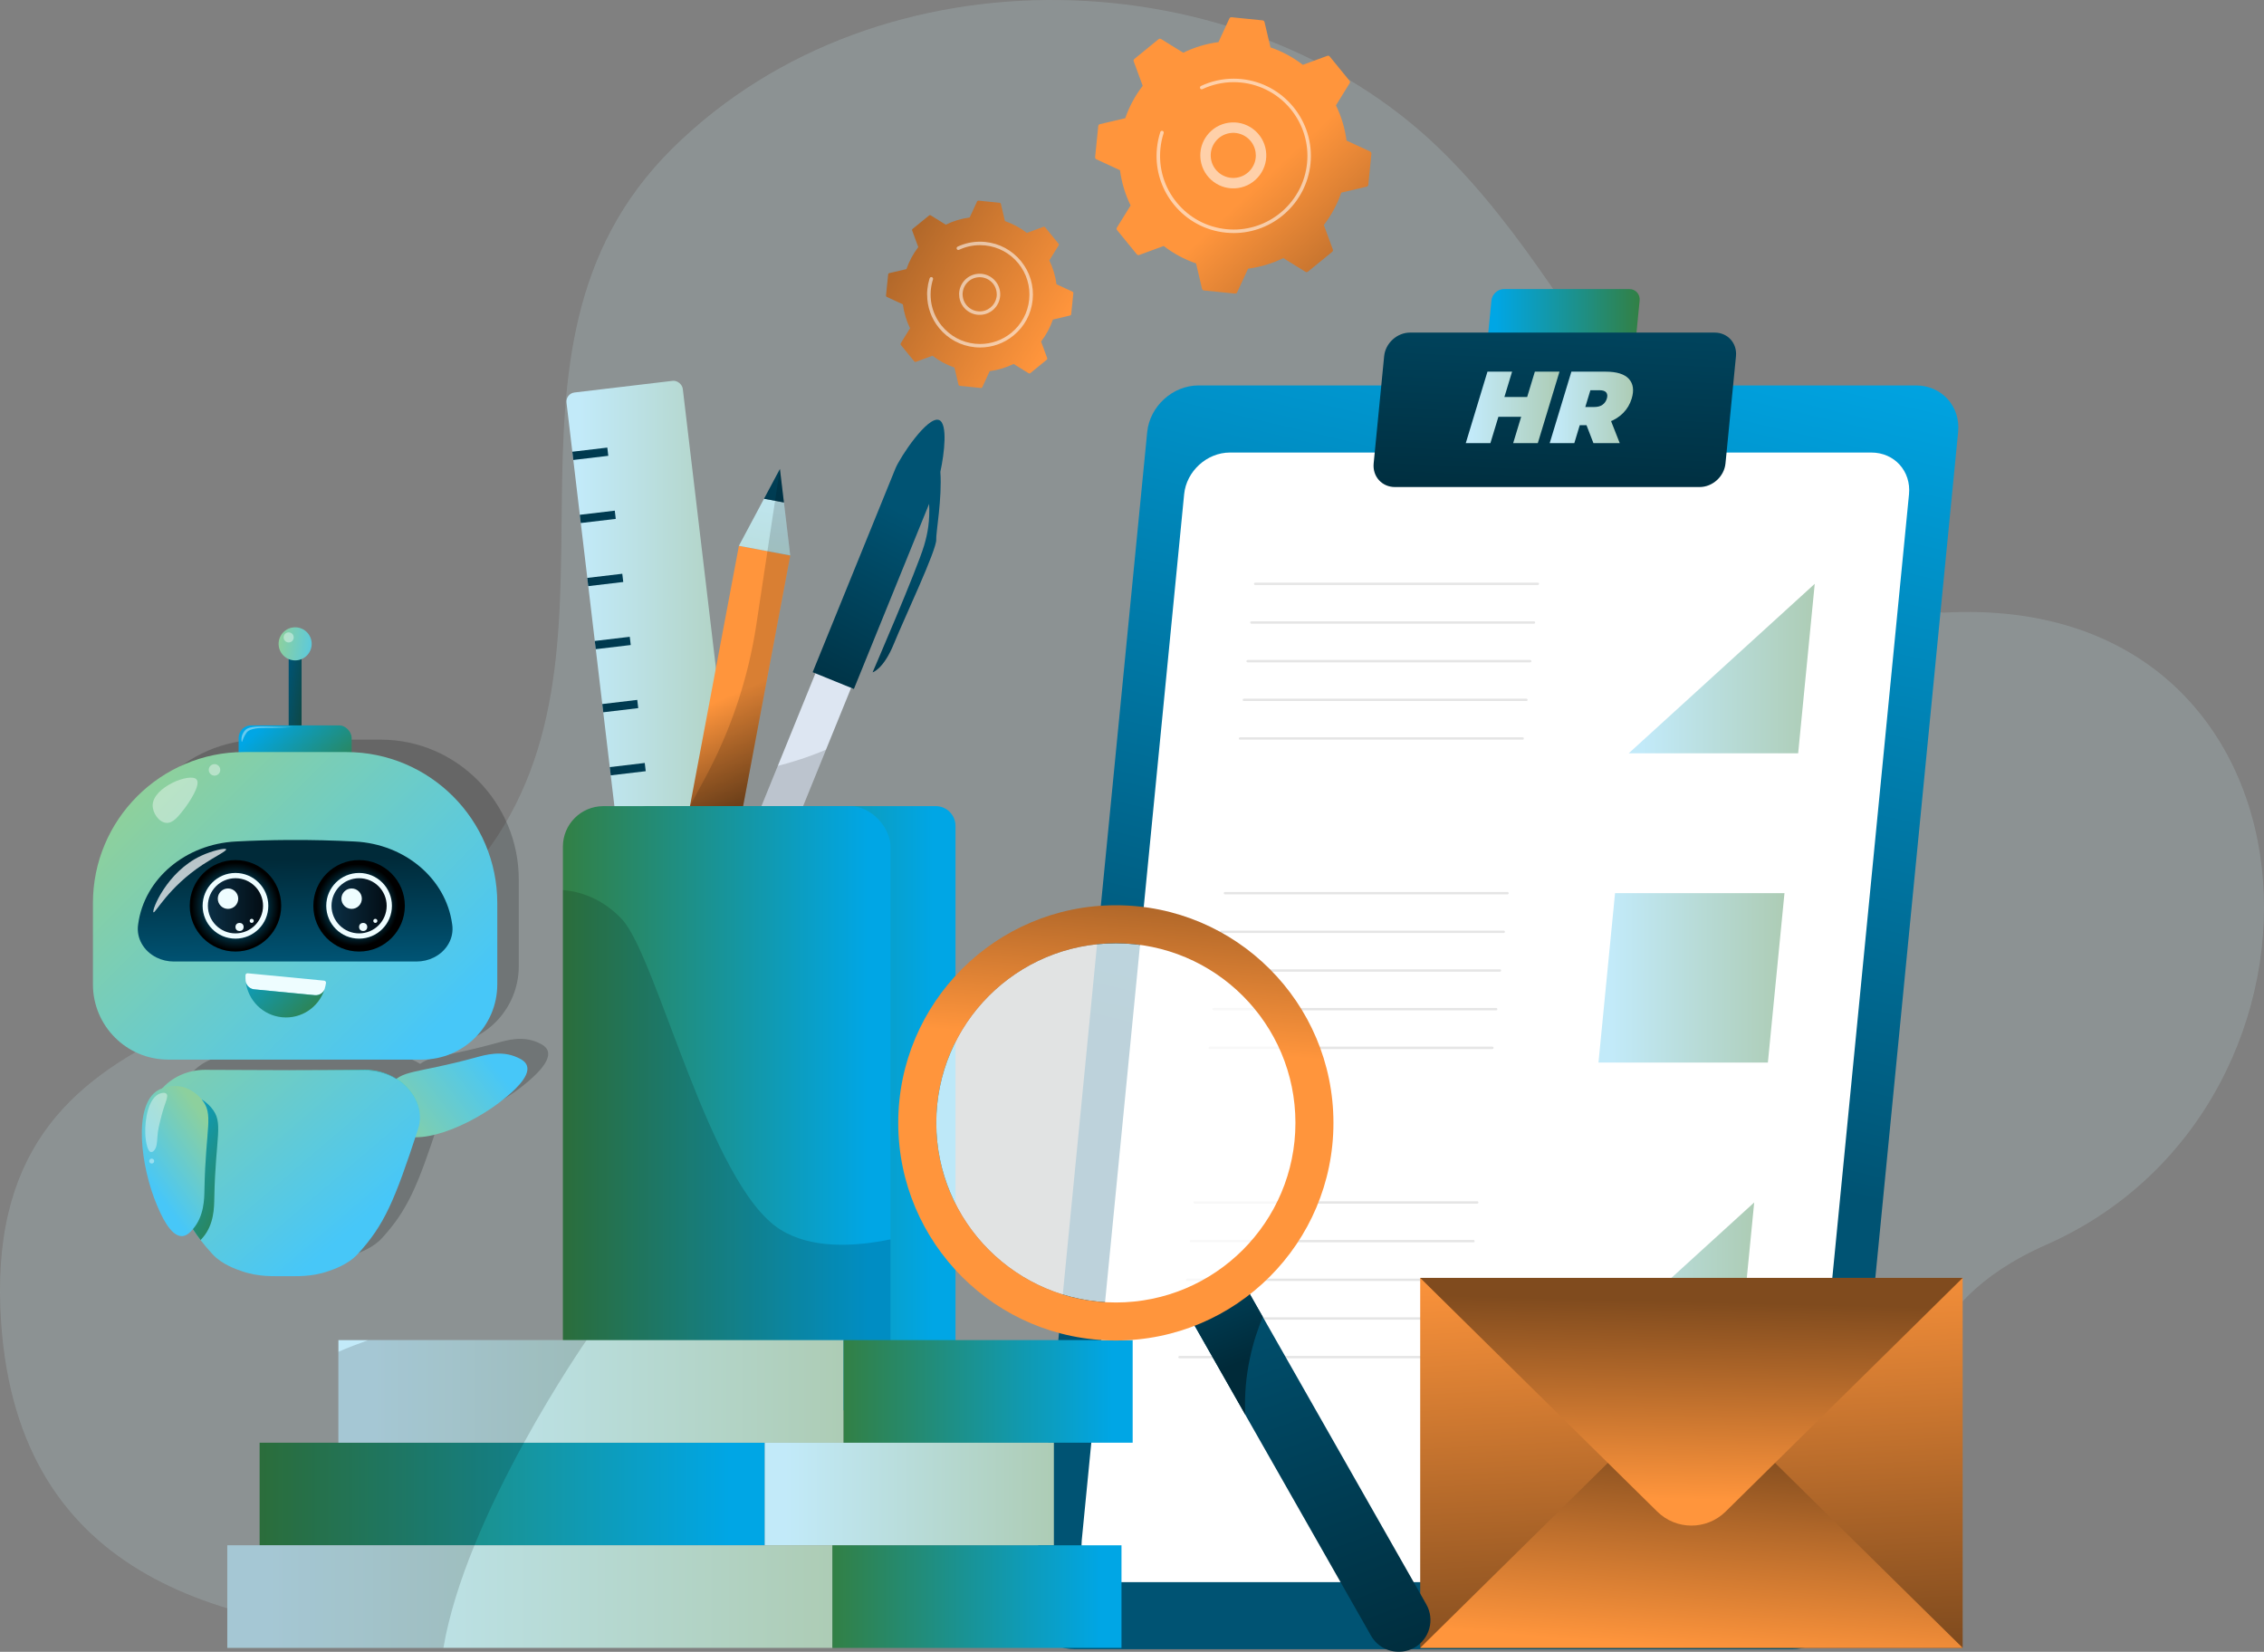 <?xml version="1.0" encoding="UTF-8"?>
<svg xmlns="http://www.w3.org/2000/svg" xmlns:xlink="http://www.w3.org/1999/xlink" viewBox="0 0 822.46 600">
  <rect x="0" y="0" width="822.46" height="600" fill="#808080" stroke="none"/>
  <defs>
    <style>
      .cls-1 {
        fill: url(#radial-gradient-2);
      }

      .cls-1, .cls-2 {
        mix-blend-mode: screen;
      }

      .cls-3 {
        fill: url(#linear-gradient-8);
      }

      .cls-4 {
        fill: url(#linear-gradient-7);
      }

      .cls-5 {
        fill: url(#linear-gradient-5);
      }

      .cls-6 {
        fill: url(#linear-gradient-6);
      }

      .cls-7 {
        fill: url(#linear-gradient-9);
      }

      .cls-8 {
        fill: url(#linear-gradient-4);
      }

      .cls-9 {
        fill: url(#linear-gradient-3);
      }

      .cls-10 {
        fill: url(#linear-gradient-2);
      }

      .cls-11 {
        opacity: .4;
      }

      .cls-11, .cls-12, .cls-13, .cls-14, .cls-15 {
        fill: #fff;
      }

      .cls-11, .cls-12, .cls-16 {
        mix-blend-mode: overlay;
      }

      .cls-12 {
        opacity: .73;
      }

      .cls-17 {
        fill: url(#linear-gradient);
      }

      .cls-18 {
        fill: url(#_ÂÁ_Ï_ÌÌ_È_ËÂÌÚ_6);
      }

      .cls-13 {
        opacity: .56;
      }

      .cls-14 {
        opacity: .74;
      }

      .cls-19 {
        isolation: isolate;
      }

      .cls-2 {
        fill: url(#radial-gradient);
      }

      .cls-20 {
        fill: none;
        stroke: #e5e5e5;
        stroke-linecap: round;
        stroke-linejoin: round;
        stroke-width: .86px;
      }

      .cls-21 {
        fill: url(#linear-gradient-43);
      }

      .cls-22 {
        fill: url(#linear-gradient-40);
      }

      .cls-23 {
        fill: url(#linear-gradient-41);
      }

      .cls-24 {
        fill: url(#linear-gradient-42);
      }

      .cls-25 {
        fill: url(#linear-gradient-45);
      }

      .cls-26 {
        fill: url(#linear-gradient-44);
      }

      .cls-27 {
        fill: url(#linear-gradient-10);
      }

      .cls-28 {
        fill: url(#linear-gradient-11);
      }

      .cls-29 {
        fill: url(#linear-gradient-12);
      }

      .cls-30 {
        fill: url(#linear-gradient-13);
      }

      .cls-31 {
        fill: url(#linear-gradient-19);
      }

      .cls-32 {
        fill: url(#linear-gradient-14);
      }

      .cls-33 {
        fill: url(#linear-gradient-21);
      }

      .cls-34 {
        fill: url(#linear-gradient-20);
      }

      .cls-35 {
        fill: url(#linear-gradient-22);
      }

      .cls-36 {
        fill: url(#linear-gradient-23);
      }

      .cls-37 {
        fill: url(#linear-gradient-28);
      }

      .cls-38 {
        fill: url(#linear-gradient-25);
      }

      .cls-39 {
        fill: url(#linear-gradient-32);
      }

      .cls-40 {
        fill: url(#linear-gradient-31);
      }

      .cls-41 {
        fill: url(#linear-gradient-33);
      }

      .cls-42 {
        fill: url(#linear-gradient-30);
      }

      .cls-43 {
        fill: url(#linear-gradient-15);
      }

      .cls-44 {
        fill: url(#linear-gradient-16);
      }

      .cls-45 {
        fill: url(#linear-gradient-17);
      }

      .cls-46 {
        fill: url(#linear-gradient-18);
      }

      .cls-47 {
        fill: url(#linear-gradient-35);
      }

      .cls-48 {
        fill: url(#linear-gradient-34);
      }

      .cls-49 {
        fill: url(#linear-gradient-36);
      }

      .cls-50 {
        fill: url(#linear-gradient-38);
      }

      .cls-51 {
        fill: url(#linear-gradient-27);
      }

      .cls-52 {
        fill: url(#linear-gradient-24);
      }

      .cls-53 {
        fill: url(#linear-gradient-26);
      }

      .cls-54 {
        fill: url(#linear-gradient-29);
      }

      .cls-55 {
        fill: url(#linear-gradient-37);
      }

      .cls-56 {
        fill: url(#linear-gradient-39);
      }

      .cls-57 {
        fill: #eefdff;
      }

      .cls-58 {
        opacity: .2;
      }

      .cls-16 {
        opacity: .15;
      }

      .cls-59 {
        fill: #dde6f2;
      }

      .cls-60 {
        fill: url(#_ÂÁ_Ï_ÌÌ_È_ËÂÌÚ_12-2);
      }

      .cls-61 {
        fill: url(#_ÂÁ_Ï_ÌÌ_È_ËÂÌÚ_12);
      }

      .cls-62 {
        fill: #c0dee2;
        fill-rule: evenodd;
      }
    </style>
    <linearGradient id="linear-gradient" x1="427.63" y1="70.03" x2="370.32" y2="165.71" gradientTransform="translate(459.36 -300.71) rotate(90)" gradientUnits="userSpaceOnUse">
      <stop offset=".07" stop-color="#ff953c"/>
      <stop offset="1" stop-color="#804b1e"/>
    </linearGradient>
    <linearGradient id="linear-gradient-2" x1="362.58" y1="6.24" x2="429.23" y2="-56.41" xlink:href="#linear-gradient"/>
    <linearGradient id="linear-gradient-3" x1="539.5" y1="120.81" x2="595.66" y2="120.81" gradientUnits="userSpaceOnUse">
      <stop offset=".07" stop-color="#00a6e5"/>
      <stop offset="1" stop-color="#328045"/>
    </linearGradient>
    <linearGradient id="linear-gradient-4" x1="-246.46" y1="116.95" x2="-328.4" y2="481.25" gradientTransform="translate(918.86) skewX(-11.08)" gradientUnits="userSpaceOnUse">
      <stop offset="0" stop-color="#00a6e5"/>
      <stop offset=".78" stop-color="#005373"/>
    </linearGradient>
    <linearGradient id="linear-gradient-5" x1="-321.59" y1="75.75" x2="-327.21" y2="200.59" gradientTransform="translate(918.86) skewX(-11.08)" gradientUnits="userSpaceOnUse">
      <stop offset="0" stop-color="#005373"/>
      <stop offset=".93" stop-color="#002a39"/>
    </linearGradient>
    <linearGradient id="linear-gradient-6" x1="532.48" y1="147.99" x2="566.53" y2="147.99" gradientUnits="userSpaceOnUse">
      <stop offset=".07" stop-color="#c2eaf9"/>
      <stop offset="1" stop-color="#adccb5"/>
    </linearGradient>
    <linearGradient id="linear-gradient-7" x1="562.97" x2="593.25" xlink:href="#linear-gradient-6"/>
    <linearGradient id="linear-gradient-8" x1="591.68" y1="242.84" x2="659.25" y2="242.84" xlink:href="#linear-gradient-6"/>
    <linearGradient id="linear-gradient-9" x1="580.69" y1="355.2" x2="648.26" y2="355.2" xlink:href="#linear-gradient-6"/>
    <linearGradient id="linear-gradient-10" x1="569.69" y1="467.55" x2="637.26" y2="467.55" xlink:href="#linear-gradient-6"/>
    <linearGradient id="linear-gradient-11" x1="205.77" y1="267.18" x2="277.36" y2="267.18" gradientTransform="translate(33.17 -26.61) rotate(6.77)" xlink:href="#linear-gradient-6"/>
    <linearGradient id="linear-gradient-12" x1="298.86" y1="155.09" x2="148.66" y2="172.41" gradientTransform="translate(20.92 -24.13) rotate(6.77)" xlink:href="#linear-gradient-5"/>
    <linearGradient id="linear-gradient-13" x1="301.5" y1="178.02" x2="151.31" y2="195.33" gradientTransform="translate(23.64 -24.29) rotate(6.77)" xlink:href="#linear-gradient-5"/>
    <linearGradient id="linear-gradient-14" x1="304.14" y1="200.94" x2="153.95" y2="218.26" gradientTransform="translate(26.36 -24.45) rotate(6.77)" xlink:href="#linear-gradient-5"/>
    <linearGradient id="linear-gradient-15" x1="306.79" y1="223.86" x2="156.59" y2="241.18" gradientTransform="translate(29.08 -24.61) rotate(6.77)" xlink:href="#linear-gradient-5"/>
    <linearGradient id="linear-gradient-16" x1="309.43" y1="246.79" x2="159.23" y2="264.1" gradientTransform="translate(31.8 -24.77) rotate(6.77)" xlink:href="#linear-gradient-5"/>
    <linearGradient id="linear-gradient-17" x1="312.07" y1="269.71" x2="161.88" y2="287.02" gradientTransform="translate(34.52 -24.93) rotate(6.77)" xlink:href="#linear-gradient-5"/>
    <linearGradient id="linear-gradient-18" x1="-881.38" y1="2854.73" x2="-888.86" y2="2949.26" gradientTransform="translate(2223.41 -2124.81) rotate(22.12)" xlink:href="#linear-gradient-5"/>
    <linearGradient id="linear-gradient-19" x1="-483.94" y1="1430.5" x2="-418.44" y2="1527.05" gradientTransform="translate(1767.47 720.54) rotate(90)" gradientUnits="userSpaceOnUse">
      <stop offset=".52" stop-color="#ff953c"/>
      <stop offset=".84" stop-color="#804b1e"/>
    </linearGradient>
    <linearGradient id="linear-gradient-20" x1="-433.93" y1="1374.85" x2="-430.54" y2="1478.74" gradientTransform="translate(964.68 -1112.42) rotate(10.65)" xlink:href="#linear-gradient-6"/>
    <linearGradient id="linear-gradient-21" x1="-422.84" y1="1330.83" x2="-440.91" y2="1456.18" gradientTransform="translate(964.68 -1112.42) rotate(10.65)" xlink:href="#linear-gradient-5"/>
    <linearGradient id="linear-gradient-22" x1="228.1" y1="402.54" x2="347.1" y2="402.54" gradientUnits="userSpaceOnUse">
      <stop offset="0" stop-color="#328045"/>
      <stop offset=".93" stop-color="#00a6e5"/>
    </linearGradient>
    <linearGradient id="linear-gradient-23" x1="204.49" y1="402.54" x2="323.5" y2="402.54" xlink:href="#linear-gradient-22"/>
    <linearGradient id="linear-gradient-24" x1="94.32" y1="542.67" x2="277.83" y2="542.67" xlink:href="#linear-gradient-22"/>
    <linearGradient id="linear-gradient-25" x1="277.83" y1="542.67" x2="382.86" y2="542.67" xlink:href="#linear-gradient-6"/>
    <linearGradient id="linear-gradient-26" x1="82.57" y1="579.94" x2="302.39" y2="579.94" xlink:href="#linear-gradient-6"/>
    <linearGradient id="linear-gradient-27" x1="302.39" y1="579.94" x2="407.41" y2="579.94" xlink:href="#linear-gradient-22"/>
    <linearGradient id="linear-gradient-28" x1="122.94" y1="505.41" x2="306.45" y2="505.41" xlink:href="#linear-gradient-6"/>
    <linearGradient id="linear-gradient-29" x1="306.45" y1="505.41" x2="411.47" y2="505.41" xlink:href="#linear-gradient-22"/>
    <linearGradient id="linear-gradient-30" x1="609.76" y1="443.86" x2="618.23" y2="601.39" gradientTransform="matrix(1,0,0,1,0,0)" xlink:href="#linear-gradient"/>
    <linearGradient id="linear-gradient-31" x1="624.15" y1="486.35" x2="603.82" y2="721.81" gradientUnits="userSpaceOnUse">
      <stop offset=".16" stop-color="#804b1e"/>
      <stop offset=".48" stop-color="#ff953c"/>
    </linearGradient>
    <linearGradient id="linear-gradient-32" x1="614.63" y1="457.41" x2="612.27" y2="553.33" gradientUnits="userSpaceOnUse">
      <stop offset=".16" stop-color="#804b1e"/>
      <stop offset=".91" stop-color="#ff953c"/>
    </linearGradient>
    <linearGradient id="linear-gradient-33" x1="449.25" y1="461.84" x2="511.36" y2="627.85" gradientTransform="matrix(1,0,0,1,0,0)" xlink:href="#linear-gradient-5"/>
    <linearGradient id="linear-gradient-34" x1="432.86" y1="445.44" x2="452.68" y2="498.42" gradientTransform="matrix(1,0,0,1,0,0)" xlink:href="#linear-gradient-5"/>
    <linearGradient id="linear-gradient-35" x1="417.4" y1="256.71" x2="397.07" y2="511.93" xlink:href="#linear-gradient-31"/>
    <linearGradient id="linear-gradient-36" x1="2205.25" y1="3592.8" x2="2280.8" y2="3515.28" gradientTransform="translate(-3127.58 -2222.56) rotate(96.41) scale(1 -1)" gradientUnits="userSpaceOnUse">
      <stop offset=".22" stop-color="#47c7f8"/>
      <stop offset=".65" stop-color="#8dd09d"/>
    </linearGradient>
    <linearGradient id="linear-gradient-37" x1="7332.43" y1="252.71" x2="7346.51" y2="250.66" gradientTransform="translate(-7234.78 502.64) scale(1 -1)" gradientUnits="userSpaceOnUse">
      <stop offset="0" stop-color="#194023"/>
      <stop offset=".93" stop-color="#005373"/>
    </linearGradient>
    <linearGradient id="linear-gradient-38" x1="7328.9" y1="288.39" x2="7353.77" y2="260.31" gradientTransform="translate(-7234.78 547.21) scale(1 -1)" xlink:href="#linear-gradient-22"/>
    <linearGradient id="linear-gradient-39" x1="7290.96" y1="388.17" x2="7393.35" y2="285.79" gradientTransform="translate(-7234.78 658.04) scale(1 -1)" gradientUnits="userSpaceOnUse">
      <stop offset=".07" stop-color="#47c7f8"/>
      <stop offset="1" stop-color="#8dd09d"/>
    </linearGradient>
    <linearGradient id="linear-gradient-40" x1="7341.73" y1="349.11" x2="7342.61" y2="309.53" gradientTransform="translate(7449.21) rotate(-180) scale(1 -1)" xlink:href="#linear-gradient-5"/>
    <radialGradient id="radial-gradient" cx="7319.39" cy="328.83" fx="7319.39" fy="328.83" r="74.47" gradientTransform="translate(7449.21) rotate(-180) scale(1 -1)" gradientUnits="userSpaceOnUse">
      <stop offset="0" stop-color="#00a6e5"/>
      <stop offset=".2" stop-color="#000"/>
    </radialGradient>
    <linearGradient id="_ÂÁ_Ï_ÌÌ_È_ËÂÌÚ_12" data-name="¡ÂÁ˚ÏˇÌÌ˚È „‡‰ËÂÌÚ 12" x1="7308.74" y1="329.02" x2="7328.78" y2="329.02" gradientTransform="translate(7449.21) rotate(-180) scale(1 -1)" gradientUnits="userSpaceOnUse">
      <stop offset="0" stop-color="#030d14"/>
      <stop offset="1" stop-color="#0b2f45"/>
    </linearGradient>
    <radialGradient id="radial-gradient-2" cx="7363.67" cy="329.24" fx="7363.67" fy="329.24" r="83.47" gradientTransform="translate(7449.21) rotate(-180) scale(1 -1)" gradientUnits="userSpaceOnUse">
      <stop offset="0" stop-color="#00a6e5"/>
      <stop offset=".19" stop-color="#000"/>
    </radialGradient>
    <linearGradient id="_ÂÁ_Ï_ÌÌ_È_ËÂÌÚ_12-2" data-name="¡ÂÁ˚ÏˇÌÌ˚È „‡‰ËÂÌÚ 12" x1="7353.65" x2="7373.69" xlink:href="#_ÂÁ_Ï_ÌÌ_È_ËÂÌÚ_12"/>
    <linearGradient id="linear-gradient-41" x1="7329.34" y1="235.72" x2="7347.97" y2="233" gradientTransform="translate(7449.21) rotate(-180) scale(1 -1)" xlink:href="#linear-gradient-39"/>
    <linearGradient id="linear-gradient-42" x1="7334.64" y1="371.24" x2="7363.29" y2="342.59" gradientTransform="translate(7449.21) rotate(-180) scale(1 -1)" xlink:href="#linear-gradient-22"/>
    <linearGradient id="linear-gradient-43" x1="7314.33" y1="451.45" x2="7390.25" y2="362.79" gradientTransform="translate(7449.21) rotate(-180) scale(1 -1)" xlink:href="#linear-gradient-39"/>
    <linearGradient id="_ÂÁ_Ï_ÌÌ_È_ËÂÌÚ_6" data-name="¡ÂÁ˚ÏˇÌÌ˚È „‡‰ËÂÌÚ 6" x1="7310.31" y1="407.25" x2="7355.96" y2="353.93" gradientTransform="translate(7449.21) rotate(-180) scale(1 -1)" gradientUnits="userSpaceOnUse">
      <stop offset=".04" stop-color="#06cff1"/>
      <stop offset="1" stop-color="#defa8e"/>
    </linearGradient>
    <linearGradient id="linear-gradient-44" x1="6663.74" y1="394.48" x2="6726.2" y2="361.93" gradientTransform="translate(-6606.34 1051.12) rotate(-8.66)" xlink:href="#linear-gradient-36"/>
    <linearGradient id="linear-gradient-45" x1="7358.31" y1="434.18" x2="7398.6" y2="413.18" gradientTransform="translate(7449.21) rotate(-180) scale(1 -1)" xlink:href="#linear-gradient-22"/>
  </defs>
  <g class="cls-19">
    <g id="Layer_2" data-name="Layer 2">
      <g id="Layer_2-2" data-name="Layer 2">
        <g id="Human_resources" data-name="Human resources">
          <g class="cls-58">
            <path class="cls-62" d="M705.9,222.54c-101.75-13.7-120.8-108.38-183.08-168.62-71.45-69.1-202.96-74.59-278.44-.12-75.51,74.5-8.04,183.86-71.68,260.8C117.5,378.68-8.45,356.57.45,480.91c6.57,91.88,79.89,112.63,162.88,113.79,130.72,1.82,262.77,4.17,393.55.62,200.8-5.45,86.27-98.9,186.55-143.22,115.39-51.01,105.73-237.66-37.53-229.55"/>
          </g>
          <g>
            <g>
              <path class="cls-17" d="M331.53,83.14c-.17.14-.24.38-.16.59l2.22,6.03c-1.83,2.38-3.29,5.06-4.3,7.98l-6.24,1.47c-.22.05-.38.24-.4.46l-.78,7.66c-.02.22.1.44.3.53l5.82,2.69c.4,3.06,1.29,5.98,2.61,8.68l-3.38,5.46c-.12.19-.1.44.04.61l4.87,5.97c.14.17.38.24.59.16l6.03-2.22c2.38,1.83,5.06,3.29,7.98,4.3l1.47,6.24c.05.22.24.38.46.4l7.66.78c.22.02.44-.1.53-.3l2.69-5.82c3.06-.4,5.98-1.29,8.68-2.61l5.46,3.38c.19.12.44.1.61-.04l5.97-4.87c.17-.14.24-.38.16-.59l-2.22-6.03c1.83-2.38,3.29-5.06,4.3-7.98l6.24-1.47c.22-.05.38-.24.4-.46l.78-7.66c.02-.22-.1-.44-.3-.53l-5.82-2.69c-.4-3.06-1.29-5.98-2.61-8.68l3.38-5.46c.12-.19.1-.44-.04-.61l-4.87-5.97c-.14-.17-.38-.24-.59-.16l-6.02,2.22c-2.38-1.83-5.06-3.29-7.98-4.3l-1.47-6.24c-.05-.22-.24-.38-.46-.4l-7.66-.78c-.22-.02-.44.1-.53.3l-2.69,5.82c-3.06.4-5.98,1.29-8.68,2.61l-5.46-3.38c-.19-.12-.44-.1-.61.04l-5.97,4.87Z"/>
              <path class="cls-13" d="M348.42,106.89c0-3.64,2.67-6.84,6.38-7.38,4.07-.6,7.88,2.23,8.48,6.3.6,4.08-2.23,7.88-6.3,8.48-1.97.29-3.94-.2-5.54-1.39-1.6-1.19-2.64-2.93-2.93-4.91h0c-.05-.37-.08-.73-.08-1.09ZM362.1,106.9c0-.3-.02-.6-.07-.91-.5-3.39-3.66-5.73-7.04-5.23-3.39.5-5.73,3.66-5.23,7.04h0c.24,1.64,1.11,3.09,2.44,4.08,1.33.99,2.97,1.4,4.61,1.16,3.08-.45,5.3-3.11,5.3-6.14Z"/>
              <path class="cls-13" d="M336.79,107.05c0-.65.03-1.31.1-1.97h0c.12-1.22.36-2.43.71-3.59,0,0,0,0,0-.01.04-.13.08-.27.13-.4.09-.27.33-.44.6-.44.06,0,.13.01.2.03.33.11.51.46.41.79-.39,1.21-.65,2.47-.78,3.74-.02.2-.04.39-.05.59-.21,3.08.36,6.1,1.65,8.83.6,1.27,1.35,2.48,2.25,3.6.04.04.07.09.11.13,3.03,3.71,7.33,6.03,12.1,6.51.62.06,1.23.09,1.84.09,4.12,0,8.08-1.41,11.31-4.04,3.71-3.03,6.03-7.33,6.51-12.1.48-4.77-.92-9.44-3.95-13.16-3.03-3.71-7.33-6.03-12.1-6.51-.61-.06-1.21-.09-1.82-.09-2.63,0-5.22.58-7.6,1.69-.09.04-.18.06-.27.06-.24,0-.46-.13-.57-.36-.15-.32-.01-.69.3-.84,2.55-1.2,5.33-1.81,8.14-1.81.65,0,1.3.03,1.95.1,5.11.52,9.7,2.99,12.95,6.97,3.24,3.98,4.75,8.98,4.23,14.08-.52,5.11-2.99,9.7-6.97,12.95-3.46,2.82-7.7,4.33-12.11,4.33-.66,0-1.31-.03-1.97-.1-5.11-.52-9.7-2.99-12.95-6.97-2.83-3.46-4.33-7.7-4.33-12.11Z"/>
            </g>
            <g>
              <path class="cls-10" d="M412.09,21.41c-.26.21-.35.56-.24.87l3.27,8.89c-2.7,3.5-4.86,7.46-6.34,11.76l-9.21,2.17c-.32.08-.56.35-.6.68l-1.14,11.3c-.03.33.15.65.45.78l8.59,3.97c.59,4.51,1.91,8.82,3.85,12.8l-4.98,8.05c-.17.28-.15.64.06.9l7.18,8.8c.21.26.56.35.87.24l8.89-3.27c3.5,2.7,7.46,4.86,11.76,6.34l2.17,9.21c.08.32.35.56.68.6l11.3,1.14c.33.03.65-.15.78-.45l3.97-8.59c4.51-.59,8.82-1.91,12.8-3.85l8.05,4.98c.28.17.64.15.9-.06l8.8-7.18c.26-.21.35-.56.24-.87l-3.27-8.89c2.7-3.5,4.86-7.46,6.34-11.76l9.21-2.17c.32-.08.56-.35.6-.68l1.14-11.3c.03-.33-.15-.65-.45-.78l-8.59-3.97c-.59-4.51-1.91-8.82-3.85-12.8l4.98-8.05c.17-.28.15-.64-.06-.9l-7.18-8.8c-.21-.26-.56-.35-.87-.24l-8.89,3.27c-3.5-2.7-7.46-4.86-11.76-6.34l-2.17-9.21c-.08-.32-.35-.56-.68-.6l-11.3-1.14c-.33-.03-.65.15-.78.45l-3.97,8.59c-4.51.59-8.82,1.91-12.8,3.85l-8.05-4.98c-.28-.17-.64-.15-.9.06l-8.8,7.18Z"/>
              <path class="cls-13" d="M436.04,56.42c0-2.55.81-5.03,2.37-7.12,1.91-2.57,4.7-4.24,7.87-4.71,3.17-.47,6.32.33,8.89,2.24,2.57,1.91,4.24,4.7,4.71,7.87.47,3.17-.33,6.32-2.24,8.89-1.91,2.57-4.7,4.24-7.87,4.71-6.53.96-12.63-3.57-13.6-10.1h0c-.09-.59-.13-1.18-.13-1.77ZM456.21,56.46c0-.4-.03-.81-.09-1.21-.66-4.47-4.83-7.57-9.3-6.91-2.16.32-4.07,1.46-5.38,3.22-1.3,1.76-1.85,3.91-1.53,6.08h0c.66,4.47,4.83,7.57,9.3,6.91,2.16-.32,4.07-1.46,5.38-3.22,1.06-1.43,1.62-3.12,1.62-4.87Z"/>
              <path class="cls-13" d="M420.15,56.67c0-.95.05-1.91.15-2.88.2-1.99.61-3.96,1.22-5.84.09-.27.33-.44.6-.44.06,0,.13.01.2.03.33.11.51.46.41.79-.58,1.8-.98,3.68-1.17,5.58-.72,7.12,1.37,14.08,5.89,19.62,4.52,5.54,10.93,8.99,18.04,9.71.91.09,1.82.14,2.72.14,13.56,0,25.21-10.3,26.61-24.07,1.49-14.69-9.25-27.84-23.94-29.33-.91-.09-1.81-.14-2.72-.14-3.92,0-7.79.86-11.34,2.53-.09.04-.18.06-.27.06-.24,0-.46-.13-.57-.36-.15-.32-.01-.69.3-.84,3.72-1.75,7.78-2.65,11.88-2.65.95,0,1.9.05,2.84.14,15.38,1.56,26.62,15.34,25.07,30.72-1.46,14.42-13.67,25.21-27.86,25.21-.94,0-1.89-.05-2.85-.14-7.45-.75-14.16-4.37-18.89-10.17-4.12-5.05-6.32-11.24-6.32-17.67Z"/>
            </g>
          </g>
          <g>
            <g>
              <g>
                <path class="cls-9" d="M588.78,136.62h-45.49c-2.31,0-3.99-1.87-3.77-4.18l2.28-23.27c.23-2.31,2.28-4.18,4.58-4.18h45.49c2.31,0,3.99,1.87,3.77,4.18l-2.28,23.27c-.23,2.31-2.28,4.18-4.58,4.18Z"/>
                <path class="cls-8" d="M651.11,599.06h-260.69c-9.36,0-16.21-7.59-15.29-16.95l41.62-425.15c.92-9.36,9.25-16.95,18.61-16.95h260.69c9.36,0,16.21,7.59,15.29,16.95l-41.62,425.15c-.92,9.36-9.25,16.95-18.61,16.95Z"/>
                <path class="cls-15" d="M639.66,574.69h-233.02c-8.37,0-14.49-6.78-13.67-15.15l37.2-380.01c.82-8.37,8.27-15.15,16.64-15.15h233.02c8.37,0,14.49,6.78,13.67,15.15l-37.2,380.01c-.82,8.37-8.27,15.15-16.64,15.15Z"/>
                <path class="cls-5" d="M617.42,176.91h-110.67c-4.73,0-8.19-3.84-7.73-8.57l3.81-38.96c.46-4.73,4.68-8.57,9.41-8.57h110.67c4.73,0,8.19,3.84,7.73,8.57l-3.81,38.96c-.46,4.73-4.68,8.57-9.41,8.57Z"/>
                <g>
                  <path class="cls-6" d="M532.48,160.97l7.88-25.97h8.95l-7.88,25.97h-8.95ZM543.73,151.4l2.18-7.2h9.48s-2.18,7.2-2.18,7.2h-9.48ZM549.7,160.97l7.88-25.97h8.95l-7.88,25.97h-8.95Z"/>
                  <path class="cls-4" d="M562.97,160.97l7.88-25.97h12.4c4.07,0,6.9.88,8.49,2.63,1.59,1.76,1.93,4.14,1.01,7.16-.61,2-1.62,3.73-3.05,5.18-1.42,1.45-3.16,2.55-5.2,3.32-2.04.77-4.3,1.15-6.78,1.15h-7.81l5.07-3.6-3.07,10.13h-8.95ZM574.7,151.81l-2.78-3.97h7.24c1.24,0,2.24-.27,3-.82.76-.54,1.28-1.29,1.57-2.23s.21-1.68-.22-2.23c-.43-.54-1.26-.82-2.5-.82h-7.24l5.19-3.97-4.26,14.03ZM578.86,160.97l-3.65-9.46h9.48s3.73,9.46,3.73,9.46h-9.56Z"/>
                </g>
                <polygon class="cls-3" points="653.23 273.62 591.68 273.62 625.47 242.84 659.25 212.07 653.23 273.62"/>
                <g>
                  <line class="cls-20" x1="455.98" y1="212.07" x2="558.65" y2="212.07"/>
                  <line class="cls-20" x1="454.61" y1="226.12" x2="557.27" y2="226.12"/>
                  <line class="cls-20" x1="453.23" y1="240.16" x2="555.9" y2="240.16"/>
                  <line class="cls-20" x1="451.86" y1="254.21" x2="554.52" y2="254.21"/>
                  <line class="cls-20" x1="450.48" y1="268.25" x2="553.15" y2="268.25"/>
                </g>
                <polygon class="cls-7" points="642.23 385.97 580.69 385.97 586.71 324.43 648.26 324.43 642.23 385.97"/>
                <g>
                  <line class="cls-20" x1="444.99" y1="324.43" x2="547.65" y2="324.43"/>
                  <line class="cls-20" x1="443.61" y1="338.47" x2="546.28" y2="338.47"/>
                  <line class="cls-20" x1="442.24" y1="352.52" x2="544.9" y2="352.52"/>
                  <line class="cls-20" x1="440.86" y1="366.56" x2="543.53" y2="366.56"/>
                  <line class="cls-20" x1="439.49" y1="380.61" x2="542.15" y2="380.61"/>
                </g>
                <polygon class="cls-27" points="631.23 498.33 569.69 498.33 603.47 467.55 637.26 436.78 631.23 498.33"/>
                <g>
                  <line class="cls-20" x1="433.99" y1="436.78" x2="536.65" y2="436.78"/>
                  <line class="cls-20" x1="432.61" y1="450.83" x2="535.28" y2="450.83"/>
                  <line class="cls-20" x1="431.24" y1="464.87" x2="533.9" y2="464.87"/>
                  <line class="cls-20" x1="429.86" y1="478.92" x2="532.53" y2="478.92"/>
                  <line class="cls-20" x1="428.49" y1="492.96" x2="531.15" y2="492.96"/>
                </g>
              </g>
              <g>
                <g>
                  <g>
                    <rect class="cls-28" x="220.3" y="139.57" width="42.54" height="255.22" rx="3.31" ry="3.31" transform="translate(-29.81 30.33) rotate(-6.77)"/>
                    <rect class="cls-29" x="208.04" y="163.32" width="12.8" height="3.01" transform="translate(-17.93 26.43) rotate(-6.77)"/>
                    <rect class="cls-30" x="210.76" y="186.23" width="12.8" height="3.01" transform="translate(-20.62 26.91) rotate(-6.77)"/>
                    <rect class="cls-32" x="213.48" y="209.15" width="12.8" height="3.01" transform="translate(-23.3 27.39) rotate(-6.77)"/>
                    <rect class="cls-43" x="216.2" y="232.06" width="12.8" height="3.01" transform="translate(-25.98 27.86) rotate(-6.77)"/>
                    <rect class="cls-44" x="218.92" y="254.98" width="12.8" height="3.01" transform="translate(-28.66 28.34) rotate(-6.77)"/>
                    <rect class="cls-45" x="221.64" y="277.89" width="12.8" height="3.01" transform="translate(-31.34 28.82) rotate(-6.77)"/>
                    <rect class="cls-16" x="224.36" y="300.81" width="12.8" height="3.01" transform="translate(-34.03 29.31) rotate(-6.77)"/>
                    <rect class="cls-16" x="227.08" y="323.72" width="12.8" height="3.01" transform="translate(-36.71 29.79) rotate(-6.77)"/>
                    <rect class="cls-16" x="229.8" y="346.63" width="12.8" height="3.01" transform="translate(-39.39 30.27) rotate(-6.77)"/>
                    <rect class="cls-16" x="232.52" y="369.55" width="12.8" height="3.01" transform="translate(-42.07 30.75) rotate(-6.77)"/>
                  </g>
                  <g>
                    <g>
                      <polygon class="cls-59" points="311.77 243.52 309.2 249.85 300.06 272.32 270.76 344.43 268.27 350.56 255.3 345.29 258.1 338.39 282.56 278.2 296.23 244.58 298.8 238.24 311.77 243.52"/>
                      <path class="cls-46" d="M340.11,195.95c-.13-2.49,2.18-14.87,1.5-24.56,1.49-6.85,2.7-17.53-.45-18.81-4.14-1.68-14.21,13.5-15.89,17.64l-30.05,73.95,14.98,6.09,27.33-67.25c.29,6.13-.46,10.57-1.83,15.16-2.7,9.05-18.71,46.05-18.71,46.05,0,0,3.96-1.09,7.73-10.36,3.77-9.27,15.6-34.15,15.4-37.91Z"/>
                    </g>
                    <path class="cls-16" d="M300.06,272.32l-8.33,20.49h-15.12l5.94-14.62c4.78-1.2,10.88-3.06,17.51-5.88Z"/>
                  </g>
                  <g>
                    <rect class="cls-31" x="171.71" y="278.48" width="179" height="18.98" transform="translate(-70.07 491.46) rotate(-79.35)"/>
                    <polygon class="cls-34" points="287.07 201.76 268.42 198.26 277.55 181.16 284.78 182.52 287.07 201.76"/>
                    <polygon class="cls-33" points="284.78 182.52 277.55 181.16 283.32 170.35 283.33 170.32 284.78 182.52"/>
                    <path class="cls-16" d="M287.07,201.76l-33.08,175.91-3.36-84.86,5.46-10.11c9.41-17.4,15.73-36.31,18.68-55.87l8.54-56.49v-.02s1.47,12.2,1.47,12.2l2.29,19.24Z"/>
                  </g>
                  <path class="cls-35" d="M235.28,292.81h104.65c3.96,0,7.18,3.22,7.18,7.18v205.1c0,3.96-3.22,7.18-7.18,7.18h-104.65c-3.96,0-7.18-3.22-7.18-7.18v-205.1c0-3.96,3.22-7.18,7.18-7.18Z"/>
                  <rect class="cls-36" x="204.49" y="292.82" width="119.01" height="219.44" rx="14.7" ry="14.7"/>
                </g>
                <path class="cls-16" d="M323.5,450.19v47.36c0,8.12-6.59,14.7-14.7,14.7h-89.6c-8.12,0-14.7-6.58-14.7-14.7v-174.23c5.64.46,13.9,2.63,21.33,10.46,12.87,13.52,31.78,96.71,57.71,112.89,10.95,6.83,26.1,6.36,39.96,3.51Z"/>
              </g>
              <g>
                <rect class="cls-52" x="94.32" y="524.05" width="183.51" height="37.26"/>
                <rect class="cls-38" x="277.83" y="524.04" width="105.02" height="37.27"/>
                <rect class="cls-53" x="82.57" y="561.31" width="219.82" height="37.26"/>
                <rect class="cls-51" x="302.39" y="561.31" width="105.02" height="37.27"/>
                <rect class="cls-37" x="122.94" y="486.78" width="183.51" height="37.27"/>
                <rect class="cls-54" x="306.45" y="486.77" width="105.02" height="37.27"/>
                <g class="cls-16">
                  <path d="M82.57,598.57h78.51c2.04-11.98,6.18-24.77,11.28-37.26h-89.79v37.26Z"/>
                  <path d="M133.76,486.78c-3.76,1.35-7.36,2.75-10.82,4.24v33.03h-28.62v37.26h78.04c5.38-13.19,11.82-26.04,17.98-37.26,11.91-21.69,22.76-37.27,22.76-37.27h-79.34Z"/>
                </g>
              </g>
              <g>
                <rect class="cls-42" x="515.93" y="464.19" width="197.06" height="134.39"/>
                <polygon class="cls-40" points="614.46 501.45 712.99 598.57 515.93 598.57 614.46 501.45"/>
                <path class="cls-39" d="M602.04,549.06l-86.11-84.88h197.06l-86.11,84.88c-6.89,6.79-17.95,6.79-24.84,0Z"/>
              </g>
              <g>
                <path class="cls-41" d="M513.82,598.49c-5.54,3.14-12.6,1.21-15.75-4.33l-45.72-80.35-21.87-38.44,20.07-11.42,8.19,14.39,59.4,104.41c3.15,5.54,1.22,12.6-4.32,15.75Z"/>
                <path class="cls-14" d="M470.6,407.87c0,36.03-29.21,65.24-65.24,65.24s-65.23-29.21-65.23-65.24,29.2-65.24,65.23-65.24,65.24,29.21,65.24,65.24Z"/>
                <path class="cls-48" d="M452.36,513.81l-21.87-38.44,20.07-11.42,8.19,14.39c-3.37,8.03-7.07,20.47-6.39,35.48Z"/>
                <path class="cls-47" d="M405.36,328.82c-43.65,0-79.05,35.39-79.05,79.05s35.4,79.05,79.05,79.05,79.05-35.39,79.05-79.05-35.39-79.05-79.05-79.05ZM405.36,473.11c-36.03,0-65.23-29.21-65.23-65.24s29.2-65.24,65.23-65.24,65.24,29.21,65.24,65.24-29.21,65.24-65.24,65.24Z"/>
              </g>
            </g>
            <g>
              <g class="cls-58">
                <path d="M198.97,381.72c-.56-1.65-2.31-2.47-3.56-3.04-5.53-2.51-11.27-.84-14.52.06-17.76,4.94-24.34,4.67-28.25,7.71-3.33-2.13-7.26-3.26-11.27-3.24l-27.86.11h-.43s-28.27-.12-28.27-.12c-5.8-.02-11.42,2.32-15.29,6.67-.6.22-1.11.47-1.5.69-8.94,5.14-6.29,27.43-.4,41.49,1.28,3.07,4.73,11.3,8.92,11.1,1.68-.08,2.92-1.47,3.81-2.52,0,0,0,0,0,0,.86,1.35,1.76,2.65,2.73,3.93,1.27,1.7,2.67,3.36,4.21,5.07,3.44,3.8,8.64,5.52,10.32,6.11,6.13,2.2,11.55,1.8,15.15,1.83h.63c3.61-.04,9.02.37,15.15-1.83,1.68-.59,6.89-2.31,10.32-6.11,9.11-10.06,12.82-18.49,20.5-42.11,9.37.08,22.93-6.72,31.64-13.98,2.54-2.12,9.34-7.79,7.97-11.83Z"/>
                <path d="M160.31,379.53c15.48,0,28.15-12.86,28.15-28.58v-31.44c0-27.96-22.54-50.84-50.08-50.84h-43.42c-27.54,0-50.08,22.88-50.08,50.84v31.44c0,15.78,12.6,28.58,28.15,28.58h87.28Z"/>
              </g>
              <g>
                <path class="cls-49" d="M172.93,384.09c-22.04,6.04-27.25,4.35-31.18,10.26-.45.68-2.75,4.14-2.29,8.59.37,3.55,2.34,6.28,3.58,7.48,7.55,7.31,28.33-1.63,40.23-11.41,2.59-2.13,9.56-7.85,8.15-11.92-.57-1.66-2.36-2.49-3.64-3.06-5.66-2.53-11.53-.85-14.86.06Z"/>
                <rect class="cls-55" x="104.87" y="235.93" width="4.69" height="30.79" transform="translate(214.43 502.64) rotate(180)"/>
                <rect class="cls-50" x="86.69" y="263.49" width="41.05" height="20.23" rx="4.52" ry="4.52" transform="translate(214.43 547.21) rotate(180)"/>
                <path class="cls-56" d="M61.08,273.16h92.27c15.08,0,27.32,12.24,27.32,27.32v29.52c0,30.29-24.59,54.87-54.87,54.87h-37.15c-30.29,0-54.87-24.59-54.87-54.87v-29.52c0-15.08,12.24-27.32,27.32-27.32Z" transform="translate(214.43 658.04) rotate(180)"/>
                <path class="cls-22" d="M56.87,347.81h0c1.92.95,4.08,1.45,6.27,1.45h88.16c2.19,0,4.34-.5,6.27-1.45h0c4.72-2.33,7.39-7.05,6.72-11.88l-.05-.35c-2.26-16.38-17.09-28.97-35.27-29.91-7.69-.4-15.77-.61-24.19-.56-6.6.04-12.97.23-19.11.55-18.25.94-33.19,13.48-35.46,29.92-.02.12-.03.24-.05.35-.67,4.84,2,9.55,6.72,11.88Z"/>
                <circle class="cls-2" cx="130.45" cy="329.02" r="16.62"/>
                <circle class="cls-57" cx="130.45" cy="329.02" r="11.93"/>
                <g>
                  <circle class="cls-61" cx="130.45" cy="329.02" r="10.02"/>
                  <path class="cls-57" d="M124.03,326.43c0,2.05,1.66,3.71,3.71,3.71s3.71-1.66,3.71-3.71-1.66-3.71-3.71-3.71-3.71,1.66-3.71,3.71Z"/>
                  <circle class="cls-57" cx="131.93" cy="336.71" r="1.48"/>
                  <path class="cls-57" d="M135.61,334.49c0,.41.33.74.74.74s.74-.33.74-.74-.33-.74-.74-.74-.74.33-.74.74Z"/>
                </g>
                <circle class="cls-1" cx="85.54" cy="329.02" r="16.62"/>
                <circle class="cls-57" cx="85.54" cy="329.02" r="11.93"/>
                <circle class="cls-60" cx="85.54" cy="329.02" r="10.02"/>
                <path class="cls-57" d="M79.12,326.43c0,2.05,1.66,3.71,3.71,3.71s3.71-1.66,3.71-3.71-1.66-3.71-3.71-3.71-3.71,1.66-3.71,3.71Z"/>
                <circle class="cls-57" cx="87.02" cy="336.71" r="1.48"/>
                <path class="cls-57" d="M90.7,334.49c0,.41.33.74.74.74s.74-.33.74-.74-.33-.74-.74-.74-.74.33-.74.74Z"/>
                <path class="cls-23" d="M101.21,233.87c0,3.32,2.69,6.01,6.01,6.01s6.01-2.69,6.01-6.01-2.69-6.01-6.01-6.01-6.01,2.69-6.01,6.01Z"/>
                <path class="cls-11" d="M103.04,231.53c0,1.01.82,1.83,1.83,1.83s1.83-.82,1.83-1.83-.82-1.83-1.83-1.83-1.83.82-1.83,1.83Z"/>
                <path class="cls-11" d="M55.46,292.44c-.08,2.81,2.21,6.16,4.84,6.45,2.46.27,4.42-2.24,6.45-4.84,2-2.55,6.36-9.12,4.62-10.97-2.29-2.45-15.72,2.74-15.91,9.36Z"/>
                <circle class="cls-11" cx="77.93" cy="279.65" r="2.09"/>
                <path class="cls-12" d="M55.76,331.37c.67.47,5.34-9.05,17.89-17.3,4.41-2.9,8.76-4.97,8.5-5.57-.26-.61-5.17.52-9.09,2.35-12.5,5.8-18.1,19.96-17.3,20.53Z"/>
                <path class="cls-11" d="M87.88,269.48c.15.02.25-.86.98-2.21,0,0,.34-.63.73-1.17,1.26-1.73,5.53-1.69,5.86-1.69,6.65.06,10.92-.36,10.92-.32,0,.03-3.12-.03-5.4-.08-6.45-.13-10.29-.48-11.93,1.25-.68.72-1.03,1.65-1.03,1.65-.47,1.27-.31,2.56-.13,2.58Z"/>
                <path class="cls-57" d="M89.26,356.39c.16,1.59,1.49,2.82,3.08,2.97l22.02,2.12c1.59.15,3.13-.8,3.59-2.33.21-.68.37-1.38.47-2.1.03-.2-.02-.4-.15-.56-.12-.16-.31-.26-.51-.28l-27.78-2.68c-.2-.02-.4.04-.55.17-.15.13-.24.32-.25.52-.03.73-.01,1.46.06,2.17Z"/>
                <path class="cls-24" d="M89.26,356.39c.7,6.83,6.13,12.44,13.22,13.12,6.99.68,13.31-3.66,15.39-10.08-.55,1.37-2,2.21-3.5,2.06l-22.03-2.12c-1.59-.16-2.91-1.38-3.08-2.97Z"/>
                <path class="cls-21" d="M54.56,405.85c0,.2,0,.4,0,.58.07,1.85.5,3.24.71,3.86,6.06,18.52,9.69,28.28,14.79,36.18.88,1.36,1.8,2.67,2.8,3.96,1.3,1.72,2.73,3.39,4.31,5.11,3.52,3.83,8.84,5.56,10.56,6.16,6.27,2.22,11.81,1.81,15.5,1.85h.64c3.69-.04,9.23.37,15.5-1.85,1.72-.6,7.05-2.33,10.56-6.16,9.68-10.53,13.4-19.28,21.89-45.25.2-.6.61-1.89.7-3.62.03-.5.04-1,0-1.5-.18-3.11-1.44-6.15-3.68-8.93-3.83-4.77-9.74-7.38-15.85-7.41l-29.46-.12-28.92-.11c-6.25-.03-12.3,2.59-16.26,7.42-1.92,2.34-3.14,4.86-3.59,7.47-.06.37-.11.75-.15,1.12-.04.41-.06.83-.06,1.25Z"/>
                <path class="cls-18" d="M103.56,388.71l29.46.12c6.11.03,12.02,2.64,15.85,7.41,2.23,2.78,3.49,5.82,3.68,8.93-.15-3.18-1.46-6.31-3.79-9.15-3.96-4.83-10.02-7.45-16.26-7.42l-28.93.11Z"/>
                <path class="cls-26" d="M74.28,432.11c.43-22.85,3.52-27.37-1.04-32.81-.52-.62-3.2-3.81-7.6-4.63-3.51-.65-6.69.47-8.19,1.33-9.14,5.18-6.43,27.64-.41,41.82,1.31,3.09,4.84,11.38,9.13,11.19,1.76-.08,3.06-1.56,3.97-2.63,4.03-4.72,4.07-10.82,4.14-14.27Z"/>
                <path class="cls-25" d="M70.07,446.47c.88,1.36,1.8,2.67,2.8,3.96.32-.33.6-.65.85-.95,4.03-4.72,4.07-10.82,4.13-14.27.43-22.85,3.53-27.37-1.04-32.8-.33-.4-1.56-1.86-3.54-3.06,4.5,5.42,1.43,9.98,1,32.76-.06,3.45-.11,9.55-4.13,14.28-.03.03-.05.05-.07.09Z"/>
                <path class="cls-11" d="M57.18,413.08c.13-2.46.59-4.26,1.51-7.87,1.2-4.73,2.72-7.03,1.73-7.94-.64-.59-1.9-.19-2.18-.1-4.32,1.38-5.66,9.48-5.47,14.55.11,3.1.87,6.58,2.01,6.73.18.02.63,0,.94-.28,1.27-1.12,1.35-3.22,1.45-5.09Z"/>
                <path class="cls-11" d="M54.21,421.75c0,.49.4.9.9.9s.9-.4.9-.9-.4-.9-.9-.9-.9.4-.9.9Z"/>
              </g>
            </g>
          </g>
        </g>
      </g>
    </g>
  </g>
</svg>